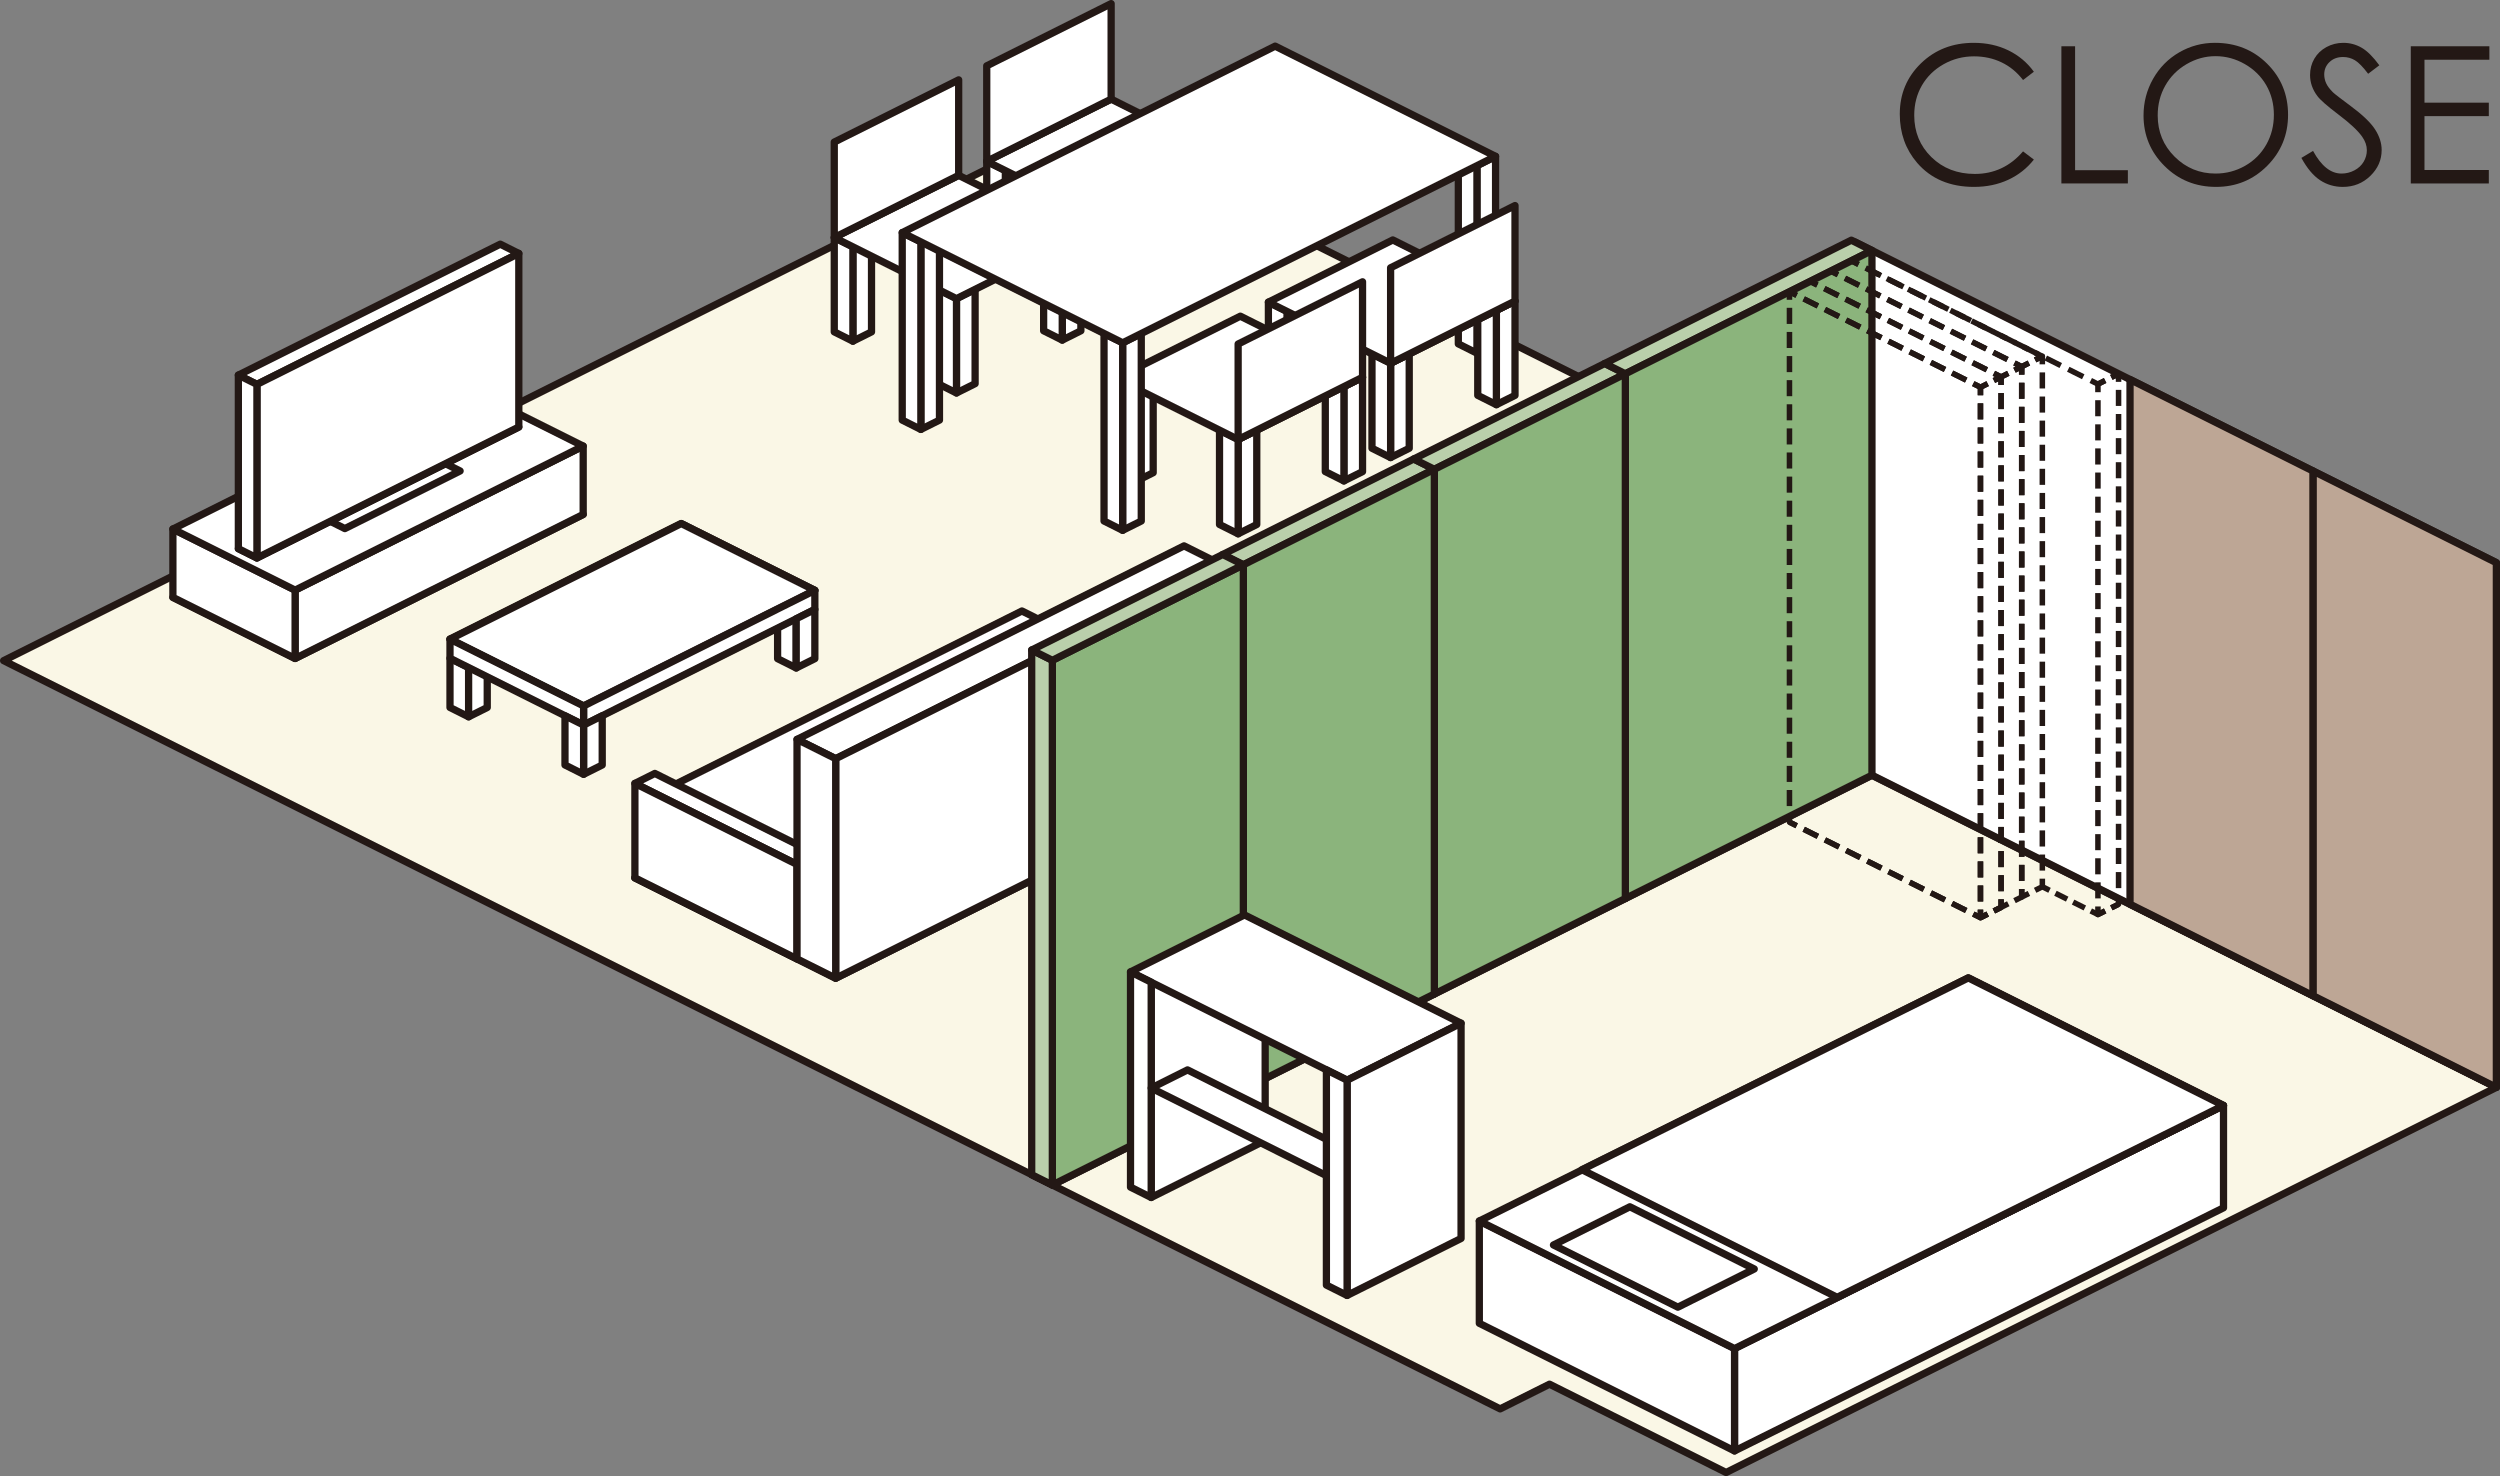 <?xml version="1.0" encoding="UTF-8"?>
<svg id="_レイヤー_2" data-name="レイヤー 2" xmlns="http://www.w3.org/2000/svg" viewBox="0 0 497.47 293.735">
  <rect x="0" y="0" width="497.47" height="293.735" fill="#808080" stroke="none"/>
  <defs>
    <style>
      .cls-1 {
        stroke-dasharray: 0 0 2.618 1.309;
      }

      .cls-1, .cls-2, .cls-3, .cls-4, .cls-5, .cls-6, .cls-7, .cls-8, .cls-9, .cls-10 {
        stroke: #231815;
        stroke-linejoin: round;
      }

      .cls-1, .cls-3, .cls-4, .cls-6, .cls-7 {
        fill: none;
        stroke-width: 1.099px;
      }

      .cls-2 {
        fill: #8bb47c;
      }

      .cls-2, .cls-5, .cls-8, .cls-9, .cls-10 {
        stroke-width: 1.448px;
      }

      .cls-11 {
        fill: #231815;
        stroke-width: 0px;
      }

      .cls-4 {
        stroke-dasharray: 0 0 3.333 1.666;
      }

      .cls-5 {
        fill: #bda695;
      }

      .cls-6 {
        stroke-dasharray: 0 0 3.143 1.571;
      }

      .cls-7 {
        stroke-dasharray: 0 0 3.198 1.599;
      }

      .cls-8 {
        fill: #faf7e6;
      }

      .cls-9 {
        fill: #bacfab;
      }

      .cls-10 {
        fill: #fff;
      }
    </style>
  </defs>
  <g id="_レイヤー_1-2" data-name="レイヤー 1">
    <g>
      <g>
        <polygon class="cls-8" points="496.746 216.376 343.475 293.011 308.331 275.439 298.507 280.351 .724 131.46 213.941 24.851 406.113 120.938 394.553 126.718 407.708 133.296 369.147 152.576 496.746 216.376"/>
        <g>
          <polygon class="cls-10" points="116.047 102.362 58.722 131.025 34.403 118.865 91.727 90.203 116.047 102.362"/>
          <polygon class="cls-10" points="116.047 102.362 58.722 131.025 58.722 117.428 116.047 88.766 116.047 102.362"/>
          <polygon class="cls-10" points="34.403 118.865 58.722 131.025 58.722 117.428 34.403 105.269 34.403 118.865"/>
          <polygon class="cls-10" points="116.047 88.766 58.722 117.428 34.403 105.269 91.727 76.607 116.047 88.766"/>
          <polygon class="cls-10" points="91.554 93.717 68.624 105.182 58.896 100.318 81.826 88.853 91.554 93.717"/>
          <polygon class="cls-10" points="103.237 84.967 51.124 111.024 47.431 109.177 99.544 83.121 103.237 84.967"/>
          <polygon class="cls-10" points="103.237 50.432 51.124 76.489 47.431 74.642 99.544 48.586 103.237 50.432"/>
          <polygon class="cls-10" points="103.237 50.432 51.124 76.489 51.124 111.024 103.237 84.967 103.237 50.432"/>
          <polygon class="cls-10" points="47.431 74.642 51.124 76.489 51.124 111.024 47.431 109.177 47.431 74.642"/>
        </g>
        <g>
          <polygon class="cls-10" points="162.145 117.472 116.129 140.48 89.543 127.186 135.558 104.179 162.145 117.472"/>
          <polygon class="cls-10" points="162.145 117.472 116.129 140.48 89.543 127.186 135.558 104.179 162.145 117.472"/>
          <polygon class="cls-10" points="154.733 131.068 158.439 132.921 158.439 123.125 154.733 121.272 154.733 131.068"/>
          <polygon class="cls-10" points="89.543 140.783 93.249 142.636 93.249 132.839 89.543 130.986 89.543 140.783"/>
          <polygon class="cls-10" points="162.145 117.472 116.129 140.48 116.129 144.28 162.145 121.272 162.145 117.472"/>
          <polygon class="cls-10" points="96.955 140.783 93.249 142.636 93.249 132.839 96.955 130.986 96.955 140.783"/>
          <polygon class="cls-10" points="89.543 127.186 116.129 140.48 116.129 144.28 89.543 130.986 89.543 127.186"/>
          <polygon class="cls-10" points="119.835 152.223 116.129 154.076 116.129 144.28 119.835 142.427 119.835 152.223"/>
          <polygon class="cls-10" points="162.145 131.068 158.439 132.921 158.439 123.125 162.145 121.272 162.145 131.068"/>
          <polygon class="cls-10" points="112.424 152.223 116.129 154.076 116.129 144.28 112.424 142.427 112.424 152.223"/>
        </g>
        <g>
          <g>
            <polygon class="cls-10" points="224.373 61.175 220.668 63.028 220.668 44.26 224.373 42.407 224.373 61.175"/>
            <polygon class="cls-10" points="216.962 61.175 220.668 63.028 220.668 44.26 216.962 42.407 216.962 61.175"/>
            <polygon class="cls-10" points="245.421 50.651 241.715 52.504 241.715 33.736 245.421 31.883 245.421 50.651"/>
            <polygon class="cls-10" points="238.01 50.651 241.715 52.504 241.715 33.736 238.01 31.883 238.01 50.651"/>
            <polygon class="cls-10" points="203.76 50.868 200.054 52.721 200.054 33.953 203.76 32.101 203.76 50.868"/>
            <polygon class="cls-10" points="196.348 50.868 200.054 52.721 200.054 33.953 196.348 32.101 196.348 50.868"/>
            <polygon class="cls-10" points="245.421 31.883 220.668 44.26 196.348 32.101 221.102 19.724 245.421 31.883"/>
            <polygon class="cls-10" points="221.102 .724 196.348 13.101 196.348 32.101 221.102 19.724 221.102 .724"/>
          </g>
          <g>
            <polygon class="cls-10" points="194.034 76.345 190.328 78.197 190.328 59.43 194.034 57.577 194.034 76.345"/>
            <polygon class="cls-10" points="186.623 76.345 190.328 78.197 190.328 59.43 186.623 57.577 186.623 76.345"/>
            <polygon class="cls-10" points="215.082 65.821 211.376 67.674 211.376 48.906 215.082 47.053 215.082 65.821"/>
            <polygon class="cls-10" points="207.671 65.821 211.376 67.674 211.376 48.906 207.671 47.053 207.671 65.821"/>
            <polygon class="cls-10" points="173.421 66.038 169.715 67.891 169.715 49.123 173.421 47.27 173.421 66.038"/>
            <polygon class="cls-10" points="166.009 66.038 169.715 67.891 169.715 49.123 166.009 47.27 166.009 66.038"/>
            <polygon class="cls-10" points="215.082 47.053 190.328 59.43 166.009 47.27 190.763 34.893 215.082 47.053"/>
            <polygon class="cls-10" points="190.763 15.893 166.009 28.27 166.009 47.27 190.763 34.893 190.763 15.893"/>
          </g>
          <g>
            <g>
              <polygon class="cls-10" points="280.42 89.198 276.714 91.051 276.714 72.284 280.42 70.431 280.42 89.198"/>
              <polygon class="cls-10" points="273.008 89.198 276.714 91.051 276.714 72.284 273.008 70.431 273.008 89.198"/>
              <polygon class="cls-10" points="259.806 78.892 256.101 80.744 256.101 61.977 259.806 60.124 259.806 78.892"/>
              <polygon class="cls-10" points="252.395 78.892 256.101 80.744 256.101 61.977 252.395 60.124 252.395 78.892"/>
            </g>
            <g>
              <polygon class="cls-10" points="250.081 104.368 246.375 106.221 246.375 87.453 250.081 85.6 250.081 104.368"/>
              <polygon class="cls-10" points="242.669 104.368 246.375 106.221 246.375 87.453 242.669 85.6 242.669 104.368"/>
              <polygon class="cls-10" points="271.129 93.844 267.423 95.697 267.423 76.929 271.129 75.076 271.129 93.844"/>
              <polygon class="cls-10" points="263.717 93.844 267.423 95.697 267.423 76.929 263.717 75.076 263.717 93.844"/>
              <polygon class="cls-10" points="229.467 94.061 225.761 95.914 225.761 77.146 229.467 75.293 229.467 94.061"/>
              <polygon class="cls-10" points="222.056 94.061 225.761 95.914 225.761 77.146 222.056 75.293 222.056 94.061"/>
              <polygon class="cls-10" points="271.129 75.076 246.375 87.453 222.056 75.293 246.809 62.917 271.129 75.076"/>
            </g>
            <g>
              <polygon class="cls-10" points="227.099 103.674 223.394 105.527 223.394 68.217 227.099 66.364 227.099 103.674"/>
              <polygon class="cls-10" points="219.688 103.674 223.394 105.527 223.394 68.217 219.688 66.364 219.688 103.674"/>
            </g>
            <g>
              <polygon class="cls-10" points="297.6 68.424 293.894 70.276 293.894 32.966 297.6 31.113 297.6 68.424"/>
              <polygon class="cls-10" points="290.189 68.424 293.894 70.276 293.894 32.966 290.189 31.113 290.189 68.424"/>
            </g>
            <polygon class="cls-10" points="301.468 78.674 297.762 80.527 297.762 61.76 301.468 59.907 301.468 78.674"/>
            <polygon class="cls-10" points="294.056 78.674 297.762 80.527 297.762 61.76 294.056 59.907 294.056 78.674"/>
            <polygon class="cls-10" points="301.468 59.907 276.714 72.284 252.395 60.124 277.148 47.747 301.468 59.907"/>
            <polygon class="cls-10" points="301.468 40.907 276.714 53.284 276.714 72.284 301.468 59.907 301.468 40.907"/>
            <polygon class="cls-10" points="271.129 56.076 246.375 68.453 246.375 87.453 271.129 75.076 271.129 56.076"/>
            <polygon class="cls-10" points="186.943 83.596 183.238 85.449 183.238 48.139 186.943 46.286 186.943 83.596"/>
            <polygon class="cls-10" points="179.532 83.596 183.238 85.449 183.238 48.139 179.532 46.286 179.532 83.596"/>
            <polygon class="cls-10" points="297.6 31.113 223.394 68.217 179.532 46.286 253.738 9.182 297.6 31.113"/>
          </g>
        </g>
        <g>
          <polygon class="cls-10" points="243.302 156.149 166.291 194.655 126.337 174.678 203.349 136.172 243.302 156.149"/>
          <polygon class="cls-10" points="235.609 137.71 162.57 174.229 130.309 158.099 203.349 121.579 235.609 137.71"/>
          <polygon class="cls-10" points="162.57 188.822 158.598 190.808 126.337 174.678 130.309 172.692 162.57 188.822"/>
          <polygon class="cls-10" points="162.57 170.033 158.598 172.019 126.337 155.889 130.309 153.903 162.57 170.033"/>
          <polygon class="cls-10" points="158.598 190.808 158.598 172.019 126.337 155.889 126.337 174.678 158.598 190.808"/>
          <polygon class="cls-10" points="243.302 112.467 166.291 150.973 158.598 147.127 235.609 108.621 243.302 112.467"/>
          <polygon class="cls-10" points="243.302 112.467 166.291 150.973 166.291 194.655 243.302 156.149 243.302 112.467"/>
          <polygon class="cls-10" points="158.598 147.127 166.291 150.973 166.291 194.655 158.598 190.808 158.598 147.127"/>
        </g>
        <polygon class="cls-10" points="247.408 216.794 209.401 235.798 205.297 233.746 243.305 214.743 247.408 216.794"/>
        <polygon class="cls-10" points="285.416 197.791 247.408 216.794 243.305 214.743 281.312 195.739 285.416 197.791"/>
        <polygon class="cls-10" points="323.423 178.787 285.416 197.791 281.312 195.739 319.32 176.735 323.423 178.787"/>
        <polygon class="cls-10" points="372.496 154.251 323.423 178.787 319.32 176.735 368.392 152.199 372.496 154.251"/>
        <polygon class="cls-10" points="369.147 48.171 496.746 111.971 496.746 216.376 369.147 152.576 369.147 48.171"/>
        <g>
          <polygon class="cls-5" points="423.848 75.521 460.297 93.746 460.297 198.151 423.848 179.927 423.848 75.521"/>
          <polygon class="cls-5" points="460.297 93.746 496.746 111.971 496.746 216.376 460.297 198.151 460.297 93.746"/>
        </g>
        <g>
          <polygon class="cls-9" points="285.416 93.385 247.408 112.389 243.305 110.337 281.312 91.334 285.416 93.385"/>
          <polygon class="cls-9" points="323.423 74.382 285.416 93.385 281.312 91.334 319.32 72.33 323.423 74.382"/>
          <polygon class="cls-9" points="372.496 49.845 323.423 74.382 319.32 72.33 368.392 47.794 372.496 49.845"/>
          <polygon class="cls-2" points="372.496 49.845 323.423 74.382 323.423 178.787 372.496 154.251 372.496 49.845"/>
          <polygon class="cls-2" points="323.423 74.382 285.416 93.385 285.416 197.791 323.423 178.787 323.423 74.382"/>
          <polygon class="cls-2" points="285.416 93.385 247.408 112.389 247.408 216.794 285.416 197.791 285.416 93.385"/>
          <polygon class="cls-2" points="247.408 112.389 209.401 131.393 209.401 235.798 247.408 216.794 247.408 112.389"/>
          <polygon class="cls-9" points="205.297 129.341 209.401 131.393 209.401 235.798 205.297 233.746 205.297 129.341"/>
          <polygon class="cls-9" points="247.408 112.389 209.401 131.393 205.297 129.341 243.305 110.337 247.408 112.389"/>
        </g>
        <g>
          <g>
            <polyline class="cls-3" points="369.826 51.18 368.392 51.897 369.826 52.614"/>
            <line class="cls-4" x1="371.317" y1="53.359" x2="415.285" y2="75.344"/>
            <polyline class="cls-3" points="416.031 75.716 417.464 76.433 418.898 75.716"/>
            <polyline class="cls-3" points="420.134 75.099 421.568 74.382 420.134 73.664"/>
            <line class="cls-4" x1="418.644" y1="72.919" x2="374.675" y2="50.935"/>
            <polyline class="cls-3" points="373.93 50.562 372.496 49.845 371.062 50.562"/>
          </g>
          <g>
            <line class="cls-3" x1="406.4" y1="176.446" x2="407.834" y2="177.163"/>
            <line class="cls-1" x1="409.005" y1="177.748" x2="415.445" y2="180.969"/>
            <polyline class="cls-3" points="416.031 181.261 417.464 181.978 418.898 181.261"/>
            <line class="cls-3" x1="420.134" y1="180.644" x2="421.568" y2="179.927"/>
          </g>
          <g>
            <line class="cls-3" x1="394.089" y1="182.601" x2="395.523" y2="181.884"/>
            <line class="cls-3" x1="396.759" y1="181.267" x2="398.193" y2="180.549"/>
          </g>
          <g>
            <polyline class="cls-3" points="418.898 181.261 417.464 181.978 417.464 180.375"/>
            <line class="cls-7" x1="417.464" y1="178.776" x2="417.464" y2="78.836"/>
            <polyline class="cls-3" points="417.464 78.037 417.464 76.433 418.898 75.716"/>
            <polyline class="cls-3" points="420.134 75.099 421.568 74.382 421.568 75.985"/>
            <line class="cls-7" x1="421.568" y1="77.584" x2="421.568" y2="177.524"/>
            <polyline class="cls-3" points="421.568 178.324 421.568 179.927 420.134 180.644"/>
          </g>
          <g>
            <polyline class="cls-3" points="403.73 177.781 402.296 178.498 402.296 176.894"/>
            <line class="cls-7" x1="402.296" y1="175.296" x2="402.296" y2="75.355"/>
            <polyline class="cls-3" points="402.296 74.556 402.296 72.953 403.73 72.236"/>
            <polyline class="cls-3" points="404.966 71.618 406.4 70.901 406.4 72.504"/>
            <line class="cls-7" x1="406.4" y1="74.103" x2="406.4" y2="174.043"/>
            <polyline class="cls-3" points="406.4 174.843 406.4 176.446 404.966 177.163"/>
          </g>
          <g>
            <polyline class="cls-3" points="399.627 179.832 398.193 180.549 398.193 178.946"/>
            <line class="cls-7" x1="398.193" y1="177.347" x2="398.193" y2="77.407"/>
            <polyline class="cls-3" points="398.193 76.607 398.193 75.004 399.627 74.287"/>
            <polyline class="cls-3" points="400.862 73.67 402.296 72.953 402.296 74.556"/>
            <line class="cls-7" x1="402.296" y1="76.155" x2="402.296" y2="176.095"/>
            <polyline class="cls-3" points="402.296 176.894 402.296 178.498 400.862 179.215"/>
          </g>
          <g>
            <polyline class="cls-3" points="395.523 181.884 394.089 182.601 394.089 180.998"/>
            <line class="cls-7" x1="394.089" y1="179.399" x2="394.089" y2="79.459"/>
            <polyline class="cls-3" points="394.089 78.659 394.089 77.056 395.523 76.339"/>
            <polyline class="cls-3" points="396.759 75.721 398.193 75.004 398.193 76.607"/>
            <line class="cls-7" x1="398.193" y1="78.206" x2="398.193" y2="178.147"/>
            <polyline class="cls-3" points="398.193 178.946 398.193 180.549 396.759 181.267"/>
          </g>
          <g>
            <polyline class="cls-3" points="392.655 181.884 394.089 182.601 394.089 180.998"/>
            <line class="cls-7" x1="394.089" y1="179.399" x2="394.089" y2="79.459"/>
            <polyline class="cls-3" points="394.089 78.659 394.089 77.056 392.655 76.339"/>
            <line class="cls-6" x1="391.25" y1="75.636" x2="358.219" y2="59.121"/>
            <polyline class="cls-3" points="357.516 58.769 356.082 58.052 356.082 59.655"/>
            <line class="cls-7" x1="356.082" y1="61.255" x2="356.082" y2="161.195"/>
            <polyline class="cls-3" points="356.082 161.994 356.082 163.597 357.516 164.314"/>
            <line class="cls-6" x1="358.921" y1="165.017" x2="391.953" y2="181.533"/>
          </g>
          <g>
            <polyline class="cls-3" points="365.723 53.232 364.289 53.949 365.723 54.666"/>
            <line class="cls-6" x1="367.128" y1="55.369" x2="400.159" y2="71.884"/>
            <polyline class="cls-3" points="400.862 72.236 402.296 72.953 403.73 72.236"/>
            <polyline class="cls-3" points="404.966 71.618 406.4 70.901 404.966 70.184"/>
            <line class="cls-6" x1="403.56" y1="69.481" x2="370.529" y2="52.966"/>
            <polyline class="cls-3" points="369.826 52.614 368.392 51.897 366.958 52.614"/>
          </g>
          <g>
            <polyline class="cls-3" points="361.619 55.284 360.185 56 361.619 56.717"/>
            <line class="cls-6" x1="363.025" y1="57.42" x2="396.056" y2="73.936"/>
            <polyline class="cls-3" points="396.759 74.287 398.193 75.004 399.627 74.287"/>
            <polyline class="cls-3" points="400.862 73.67 402.296 72.953 400.862 72.236"/>
            <line class="cls-6" x1="399.457" y1="71.533" x2="366.426" y2="55.017"/>
            <polyline class="cls-3" points="365.723 54.666 364.289 53.949 362.855 54.666"/>
          </g>
          <g>
            <polyline class="cls-3" points="357.516 57.335 356.082 58.052 357.516 58.769"/>
            <line class="cls-6" x1="358.921" y1="59.472" x2="391.953" y2="75.987"/>
            <polyline class="cls-3" points="392.655 76.339 394.089 77.056 395.523 76.339"/>
            <polyline class="cls-3" points="396.759 75.721 398.193 75.004 396.759 74.287"/>
            <line class="cls-6" x1="395.353" y1="73.584" x2="362.322" y2="57.069"/>
            <polyline class="cls-3" points="361.619 56.717 360.185 56 358.751 56.717"/>
          </g>
          <g>
            <line class="cls-3" x1="356.082" y1="163.597" x2="357.516" y2="164.314"/>
            <line class="cls-6" x1="358.921" y1="165.017" x2="391.953" y2="181.533"/>
            <polyline class="cls-3" points="392.655 181.884 394.089 182.601 395.523 181.884"/>
            <line class="cls-3" x1="396.759" y1="181.267" x2="398.193" y2="180.549"/>
          </g>
        </g>
        <g>
          <polygon class="cls-10" points="251.754 226.946 229.075 238.285 229.075 195.456 251.754 184.116 251.754 226.946"/>
          <polygon class="cls-10" points="290.734 203.606 268.055 214.946 224.958 193.397 247.637 182.058 290.734 203.606"/>
          <polygon class="cls-10" points="224.958 236.226 229.075 238.285 229.075 195.456 224.958 193.397 224.958 236.226"/>
          <polygon class="cls-10" points="271.165 230.329 263.938 233.943 229.075 216.511 236.302 212.898 271.165 230.329"/>
          <polygon class="cls-10" points="290.734 246.436 268.055 257.775 268.055 214.946 290.734 203.606 290.734 246.436"/>
          <polygon class="cls-10" points="263.938 255.717 268.055 257.775 268.055 214.946 263.938 212.887 263.938 255.717"/>
        </g>
        <g>
          <polygon class="cls-10" points="442.451 240.338 345.152 288.715 345.152 268.355 442.451 219.978 442.451 240.338"/>
          <polygon class="cls-10" points="294.367 263.323 345.152 288.715 345.152 268.355 294.367 242.963 294.367 263.323"/>
          <polygon class="cls-10" points="442.451 219.978 345.152 268.355 294.367 242.963 391.667 194.586 442.451 219.978"/>
          <polygon class="cls-10" points="442.451 219.978 365.563 258.15 314.778 232.758 391.667 194.586 442.451 219.978"/>
          <polygon class="cls-10" points="349.075 252.511 333.875 260.111 309.121 247.734 324.321 240.135 349.075 252.511"/>
        </g>
      </g>
      <g>
        <path class="cls-11" d="M404.716,14.274l-2.152,1.651c-1.188-1.546-2.613-2.718-4.277-3.516-1.664-.798-3.492-1.197-5.483-1.197-2.177,0-4.193.523-6.049,1.568-1.855,1.046-3.293,2.449-4.314,4.212s-1.531,3.745-1.531,5.947c0,3.328,1.141,6.104,3.423,8.331s5.161,3.34,8.637,3.34c3.822,0,7.02-1.497,9.593-4.49l2.152,1.633c-1.361,1.732-3.059,3.071-5.093,4.017-2.035.946-4.308,1.419-6.819,1.419-4.775,0-8.541-1.589-11.3-4.769-2.313-2.684-3.47-5.925-3.47-9.723,0-3.995,1.401-7.357,4.203-10.084,2.802-2.727,6.312-4.091,10.53-4.091,2.548,0,4.849.504,6.902,1.512,2.053,1.008,3.735,2.421,5.047,4.239Z"/>
        <path class="cls-11" d="M410.19,9.209h2.728v24.659h10.502v2.635h-13.229V9.209Z"/>
        <path class="cls-11" d="M440.74,8.522c4.134,0,7.593,1.379,10.378,4.137,2.785,2.759,4.178,6.154,4.178,10.187,0,3.996-1.39,7.385-4.168,10.168s-6.167,4.175-10.165,4.175c-4.047,0-7.464-1.385-10.249-4.156-2.785-2.771-4.177-6.123-4.177-10.057,0-2.622.634-5.053,1.903-7.292,1.269-2.239,2.999-3.992,5.189-5.26,2.191-1.268,4.561-1.902,7.111-1.902ZM440.86,11.176c-2.02,0-3.934.526-5.743,1.579-1.809,1.052-3.222,2.47-4.237,4.252-1.016,1.783-1.524,3.77-1.524,5.961,0,3.244,1.125,5.983,3.373,8.217,2.249,2.235,4.959,3.352,8.131,3.352,2.118,0,4.079-.514,5.882-1.541,1.803-1.027,3.208-2.432,4.218-4.215s1.515-3.763,1.515-5.942c0-2.166-.505-4.125-1.515-5.877-1.01-1.751-2.431-3.153-4.265-4.206-1.834-1.052-3.779-1.579-5.835-1.579Z"/>
        <path class="cls-11" d="M457.949,31.419l2.319-1.392c1.633,3.006,3.519,4.509,5.659,4.509.915,0,1.775-.213,2.579-.64.804-.427,1.416-.999,1.837-1.716.42-.717.631-1.478.631-2.282,0-.915-.31-1.812-.928-2.69-.854-1.212-2.412-2.672-4.676-4.379-2.276-1.719-3.692-2.962-4.249-3.729-.965-1.286-1.447-2.678-1.447-4.175,0-1.188.284-2.27.854-3.247.569-.977,1.37-1.747,2.403-2.31,1.033-.563,2.155-.844,3.368-.844,1.286,0,2.489.319,3.609.956,1.119.637,2.304,1.809,3.553,3.516l-2.227,1.688c-1.027-1.36-1.902-2.257-2.625-2.69-.724-.433-1.512-.649-2.366-.649-1.101,0-2.001.334-2.7,1.002-.699.668-1.048,1.491-1.048,2.468,0,.594.124,1.169.371,1.726.247.557.699,1.163,1.354,1.818.358.346,1.534,1.256,3.525,2.728,2.362,1.744,3.983,3.297,4.861,4.657.878,1.361,1.317,2.728,1.317,4.101,0,1.979-.751,3.699-2.254,5.158-1.503,1.46-3.331,2.189-5.483,2.189-1.658,0-3.161-.442-4.509-1.327-1.349-.884-2.592-2.366-3.729-4.444Z"/>
        <path class="cls-11" d="M479.714,9.209h15.642v2.672h-12.914v8.554h12.803v2.672h-12.803v10.725h12.803v2.672h-15.53V9.209Z"/>
      </g>
    </g>
  </g>
</svg>